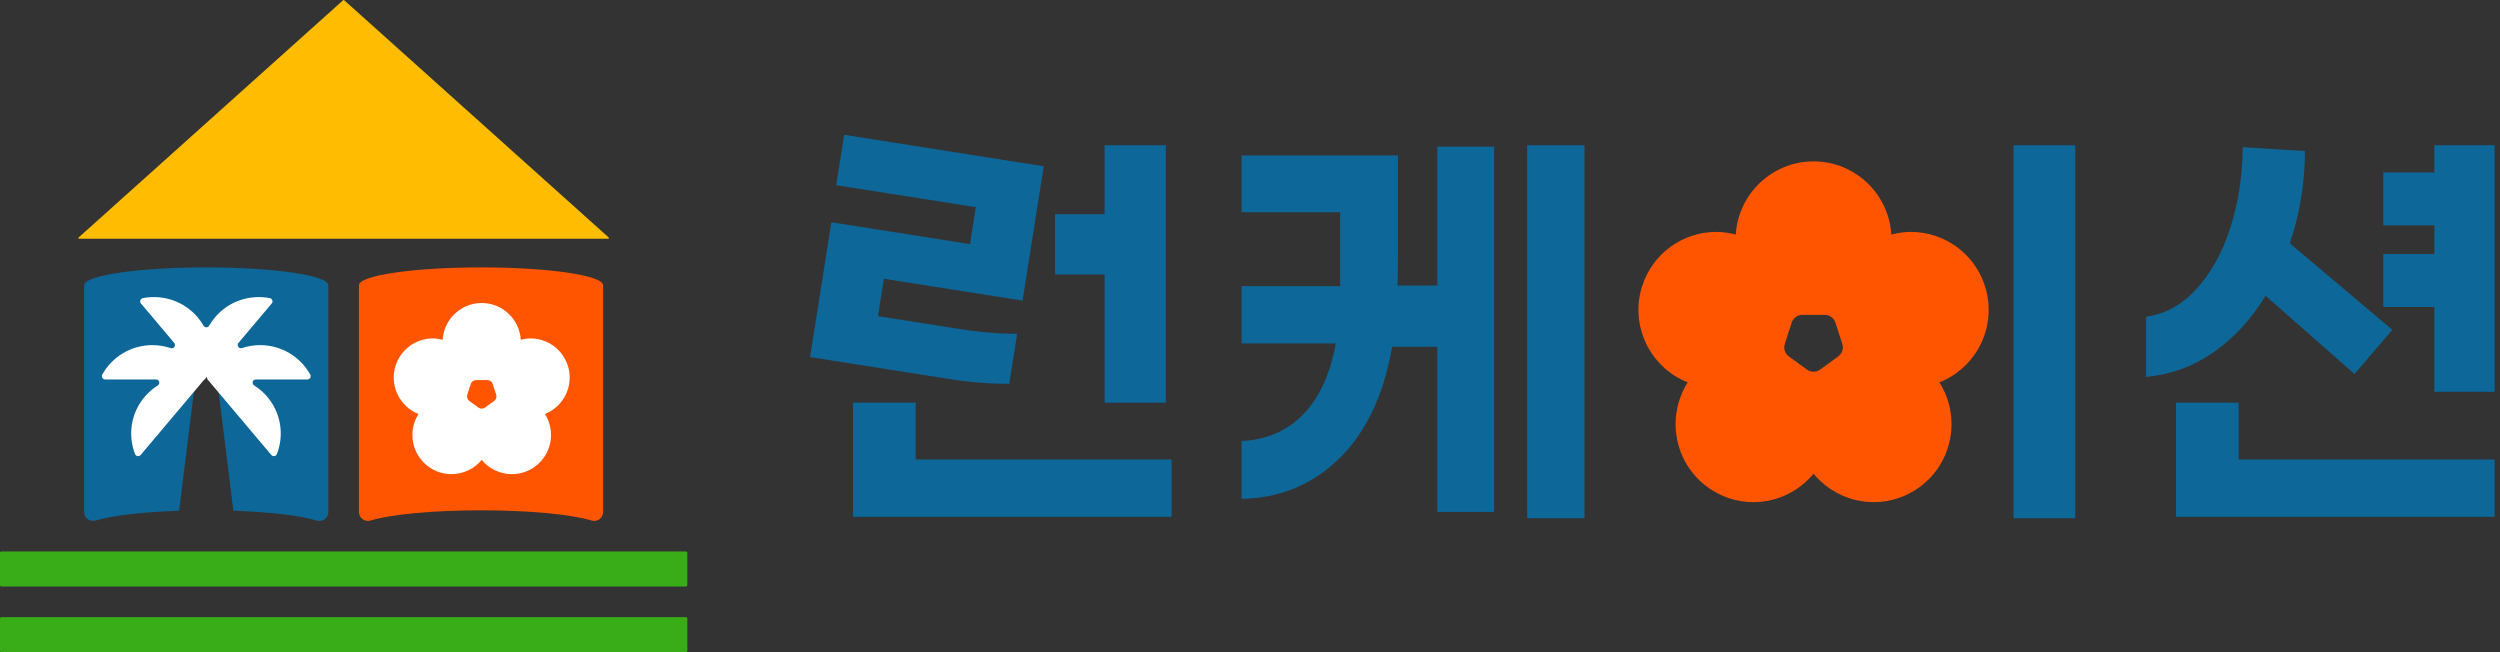 <svg width="276" height="72" viewBox="0 0 276 72" fill="none" xmlns="http://www.w3.org/2000/svg">
<rect x="0" y="0" width="276" height="72" fill="#333333" stroke="none"/>
<path d="M37.885 0.021L8.68 26.217C8.625 26.266 8.661 26.356 8.734 26.356H67.145C67.218 26.356 67.252 26.266 67.199 26.217L37.994 0.021C37.964 -0.007 37.917 -0.007 37.887 0.021H37.885Z" fill="#FFBC00"/>
<path d="M53.108 29.52C45.662 29.52 39.627 30.403 39.627 31.491V56.522C39.627 57.191 40.275 57.664 40.919 57.465C43.081 56.798 47.725 56.338 53.108 56.338C58.49 56.338 63.137 56.8 65.297 57.465C65.941 57.664 66.588 57.191 66.588 56.522V31.491C66.588 30.403 60.554 29.52 53.108 29.52Z" fill="#FF5500"/>
<path d="M75.722 60.881H0.158C0.071 60.881 0 60.952 0 61.039V64.593C0 64.681 0.071 64.751 0.158 64.751H75.722C75.81 64.751 75.881 64.681 75.881 64.593V61.039C75.881 60.952 75.81 60.881 75.722 60.881Z" fill="#39AD18"/>
<path d="M75.722 68.129H0.158C0.071 68.129 0 68.2 0 68.287V71.841C0 71.929 0.071 71.999 0.158 71.999H75.722C75.81 71.999 75.881 71.929 75.881 71.841V68.287C75.881 68.2 75.81 68.129 75.722 68.129Z" fill="#39AD18"/>
<path d="M22.77 29.52C15.324 29.52 9.289 30.403 9.289 31.491V56.522C9.289 57.191 9.937 57.664 10.581 57.465C12.328 56.926 15.702 56.522 19.774 56.387L21.602 41.67H23.938L25.766 56.387C29.84 56.522 33.212 56.926 34.959 57.465C35.603 57.664 36.251 57.191 36.251 56.522V31.491C36.251 30.403 30.216 29.52 22.77 29.52Z" fill="#0D6799"/>
<path d="M28.258 41.892H33.931C34.209 41.892 34.385 41.592 34.25 41.35C33.174 39.413 31.102 38.102 28.72 38.102C28.023 38.102 27.351 38.216 26.725 38.423C26.376 38.538 26.094 38.134 26.329 37.854L29.999 33.505C30.178 33.293 30.058 32.968 29.787 32.914C27.604 32.489 25.262 33.224 23.731 35.04C23.487 35.329 23.275 35.634 23.091 35.951C22.952 36.195 22.608 36.195 22.469 35.951C22.287 35.634 22.073 35.329 21.83 35.04C20.299 33.224 17.955 32.489 15.774 32.914C15.5 32.968 15.382 33.293 15.562 33.505L19.234 37.858C19.467 38.134 19.191 38.549 18.849 38.434C18.212 38.22 17.531 38.102 16.822 38.102C14.439 38.102 12.367 39.415 11.291 41.35C11.157 41.592 11.332 41.892 11.61 41.892H17.228C17.593 41.892 17.726 42.362 17.416 42.557C16.881 42.892 16.39 43.316 15.96 43.823C14.428 45.638 14.108 48.061 14.908 50.125C15.008 50.383 15.35 50.441 15.528 50.229L22.561 41.892H22.617C22.61 41.877 22.604 41.864 22.597 41.851L22.634 41.892C22.685 41.789 22.732 41.684 22.777 41.579C22.816 41.665 22.854 41.753 22.895 41.836C22.888 41.836 22.882 41.838 22.875 41.84L29.951 50.227C30.131 50.439 30.473 50.381 30.572 50.122C31.372 48.059 31.051 45.636 29.52 43.82C29.092 43.314 28.598 42.89 28.063 42.554C27.755 42.36 27.886 41.889 28.252 41.889L28.258 41.892Z" fill="white"/>
<path d="M62.682 40.352C62.101 38.564 60.448 37.362 58.568 37.362C58.205 37.362 57.847 37.42 57.495 37.512C57.356 35.25 55.478 33.451 53.181 33.451C50.885 33.451 49.007 35.25 48.868 37.512C48.515 37.422 48.158 37.362 47.795 37.362C45.915 37.362 44.262 38.564 43.68 40.352C42.972 42.533 44.099 44.873 46.201 45.707C44.989 47.616 45.453 50.172 47.309 51.521C48.053 52.062 48.932 52.346 49.85 52.346C51.141 52.346 52.362 51.758 53.181 50.773C53.998 51.761 55.221 52.346 56.513 52.346C57.43 52.346 58.309 52.06 59.053 51.519C60.91 50.172 61.372 47.616 60.161 45.705C62.266 44.87 63.392 42.531 62.685 40.35L62.682 40.352ZM54.552 44.265L53.545 44.997C53.329 45.155 53.036 45.155 52.82 44.997L51.813 44.265C51.597 44.107 51.505 43.829 51.588 43.575L51.973 42.39C52.056 42.135 52.294 41.962 52.561 41.962H53.808C54.075 41.962 54.313 42.135 54.396 42.39L54.781 43.575C54.864 43.829 54.772 44.107 54.556 44.265H54.552Z" fill="white"/>
<path d="M101.089 44.455H94.171V57.055H129.348V50.727H101.089V44.455Z" fill="#0D6799"/>
<path d="M247.144 44.455H240.227V57.055H275.404V50.727H247.144V44.455Z" fill="#0D6799"/>
<path d="M121.95 44.457H128.705V16.035H121.95V23.65H116.479V30.301H121.95V44.457Z" fill="#0D6799"/>
<path d="M174.926 16.035H168.599V57.217H174.926V16.035Z" fill="#0D6799"/>
<path d="M158.679 31.53H154.283C154.319 30.709 154.336 29.458 154.336 27.777V17.16H137.07V23.434H147.955V31.586H137.07V37.913H147.472C146.864 41.275 145.675 43.875 143.907 45.715C142.138 47.556 139.859 48.548 137.07 48.691V55.072C141.289 55.002 144.88 53.518 147.848 50.622C150.814 47.727 152.762 43.617 153.693 38.288H158.679V56.52H164.954V16.195H158.679V31.532V31.53Z" fill="#0D6799"/>
<path d="M229.102 16.035H222.291V57.217H229.102V16.035Z" fill="#0D6799"/>
<path d="M250.121 32.658L259.934 41.291L264.117 36.411L252.802 26.867C253.91 23.542 254.466 20.146 254.466 16.68L247.602 16.25C247.565 19.432 247.11 22.39 246.235 25.125C245.358 27.86 244.116 30.111 242.508 31.88C240.9 33.648 239.039 34.677 236.931 34.964V41.612C239.646 41.362 242.123 40.459 244.357 38.905C246.59 37.35 248.512 35.267 250.121 32.658Z" fill="#0D6799"/>
<path d="M268.753 16.035V19.04H263.116V24.884H268.753V28.047H263.116V33.893H268.753V43.253H275.404V16.035H268.753Z" fill="#0D6799"/>
<path d="M110.709 42.371C110.959 42.373 111.186 42.366 111.421 42.362L112.294 36.841C112.073 36.841 111.864 36.849 111.635 36.845C109.847 36.817 107.948 36.644 105.936 36.325L96.931 34.905L97.583 30.774L112.871 33.186H112.89L115.23 18.358L93.195 14.881L92.318 20.443L107.732 22.874L107.089 26.952L91.782 24.536L89.434 39.42L104.741 41.836C106.86 42.17 108.849 42.349 110.709 42.371Z" fill="#0D6799"/>
<path d="M219.131 31.556C217.974 27.995 214.681 25.602 210.938 25.602C210.216 25.602 209.504 25.718 208.804 25.9C208.528 21.398 204.788 17.816 200.216 17.816C195.644 17.816 191.904 21.398 191.628 25.9C190.927 25.72 190.215 25.602 189.494 25.602C185.752 25.602 182.461 27.995 181.304 31.556C179.892 35.897 182.136 40.557 186.325 42.216C183.913 46.02 184.834 51.108 188.528 53.791C190.009 54.867 191.759 55.436 193.585 55.436C196.153 55.436 198.589 54.266 200.216 52.301C201.844 54.266 204.277 55.436 206.848 55.436C208.674 55.436 210.423 54.867 211.905 53.789C215.598 51.106 216.522 46.018 214.108 42.216C218.295 40.557 220.54 35.899 219.129 31.556H219.131ZM202.945 39.346L200.939 40.805C200.509 41.117 199.925 41.117 199.494 40.805L197.488 39.346C197.058 39.034 196.876 38.478 197.041 37.971L197.806 35.613C197.971 35.106 198.444 34.764 198.976 34.764H201.457C201.989 34.764 202.462 35.106 202.626 35.613L203.392 37.971C203.557 38.478 203.377 39.032 202.945 39.346Z" fill="#FF5500"/>
</svg>
